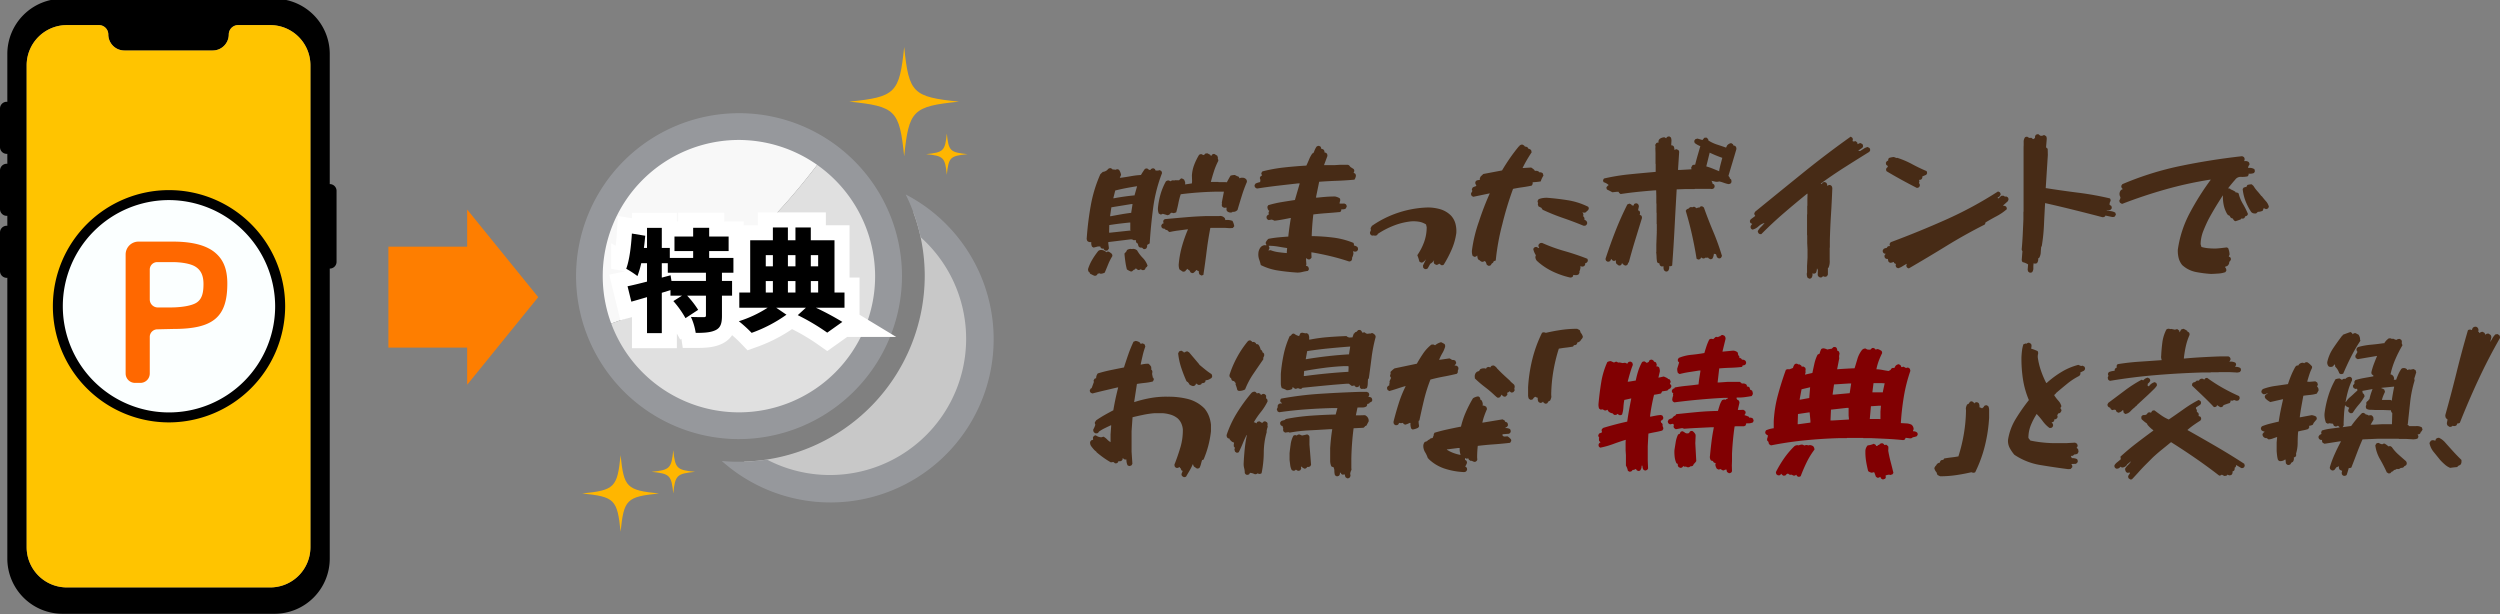 <svg xmlns="http://www.w3.org/2000/svg" xmlns:xlink="http://www.w3.org/1999/xlink" width="830.357" height="204" viewBox="0 0 830.357 204">
  <rect x="0" y="0" width="830.357" height="204" fill="#808080" stroke="none"/>
  <defs>
    <clipPath id="clip-path">
      <rect id="長方形_244" data-name="長方形 244" width="330" height="204" transform="translate(0 0)" fill="none"/>
    </clipPath>
  </defs>
  <g id="グループ_2855" data-name="グループ 2855" transform="translate(-544 -2292)">
    <path id="パス_1214" data-name="パス 1214" d="M3.438,2.578q-.7-.322-1.4-.7L1.88,1.45l-.215-.107A1.426,1.426,0,0,1,1.4.322,15.089,15.089,0,0,1,2.82-2.82,25.559,25.559,0,0,1,4.78-5.64a1.355,1.355,0,0,1,.913-.322,2.314,2.314,0,0,1,1.772.752.943.943,0,0,1,.752-.215,4.7,4.7,0,0,1,1.021.7,1.027,1.027,0,0,1,.215.806,17.237,17.237,0,0,0-1.37,2.686Q7.52.161,6.929,1.558a3.594,3.594,0,0,1-1.343.376l-.43-.161-.591.161a.968.968,0,0,1-.645.645Zm35.61-.054L38.4,2.148a1.822,1.822,0,0,1-.215-1.074L37.651.859,37.383.645a4.6,4.6,0,0,1-1.021,1.021l-.43.054L35.4,1.45,35.127.859a2.392,2.392,0,0,1-.752-.591l-.322.376h-.107l-.215.376a1.2,1.2,0,0,1-.859.215L31.743.483a4.247,4.247,0,0,1-.215-1.934,31.841,31.841,0,0,1,1.074-5.8,45.088,45.088,0,0,1,1.987-5.586h-.215q-1.5.215-2.981.4t-2.927.51l-.591-.376-.107-.269a1.216,1.216,0,0,1-.806-.269l-.161-.215a1.009,1.009,0,0,1-.859-.269,1.2,1.2,0,0,1-.215-.859l.322-.483.43-.161v-.107a1.159,1.159,0,0,1-.107-.7.967.967,0,0,1,.591-.591q3.491-.322,6.956-.618t6.956-.4h4.082a1.945,1.945,0,0,1,1.88.752L47-15.9a4.7,4.7,0,0,1,2.363.269,5.745,5.745,0,0,1,.591,1.772l-.483.591-1.128.054-1.5-.107H42.163L42-13.267Q41.25-9.4,40.767-5.479T39.692,2.31ZM15.63,1.182a6.848,6.848,0,0,1-1.343-.7,22.648,22.648,0,0,1-.51-2.578q-.188-1.343-.3-2.686l.591-.645.269-.537a2.634,2.634,0,0,1,1.128-.376l.376.054.591-.054a2.2,2.2,0,0,1,1.235.483,11.867,11.867,0,0,0,1.88,2.5,6.754,6.754,0,0,1,1.611,2.6l-.269.43-.322.215L20.3.483A1.023,1.023,0,0,1,19.39.7L18.853.43a1.023,1.023,0,0,1-.913.215l-.7-.537A1.023,1.023,0,0,1,16.7.591l-.161.054-.537.483ZM7.2-5.747l-.483-.322-.161-.376A1.023,1.023,0,0,1,5.64-6.66l-.215-.483H4.673q-.7.215-1.45.376l-.483-.269a2.541,2.541,0,0,1-.269-1.558,1.611,1.611,0,0,1-1.289-.322A1.687,1.687,0,0,1,.967-10.1,100.026,100.026,0,0,1,2.31-20.84,44.686,44.686,0,0,1,5.479-31.152l.806-.752a2.743,2.743,0,0,0,1.558-.7,1.091,1.091,0,0,1,1.074-.537l.43.215.161.215a4.694,4.694,0,0,1,1.021.107,1.177,1.177,0,0,1,.806-.161.967.967,0,0,1,.591.591,3.911,3.911,0,0,1,.43,1.289l-.43.913h.43q1.665-.215,3.276-.51a28.217,28.217,0,0,1,3.33-.4,23.522,23.522,0,0,1,1.289-1.987,1.177,1.177,0,0,1,.806-.161l.483.322v.107l.591.054.161-.322.7-.269.591.269.215.483.322.054.161-.054.269.054.645-.161.483.269a1.139,1.139,0,0,1,.269.752A50.177,50.177,0,0,0,23.015-19.98q-.779,5.908-1.155,11.816L21-7.627A1.387,1.387,0,0,1,20.732-6.5a1.023,1.023,0,0,1-.913.215l-.537-.483a1.158,1.158,0,0,1-1.021-.269,2.618,2.618,0,0,1-.322-1.021l-.43-.269a1.786,1.786,0,0,1-.269-.967h-.107l-.537.107a1.653,1.653,0,0,0-1.021-.322L8.11-8.594v.43L8.325-6.5l-.376.591A1.072,1.072,0,0,1,7.2-5.747Zm8.271-6.606v-.215l-.054-.054v-2.471h-.107q-1.719.161-3.464.376t-3.411.483l-.054,2.524h.269l6.606-.7Zm12.3-5.156q-.806-.269-1.611-.483a.943.943,0,0,1-.752.215l-.537-.322a4.267,4.267,0,0,1-.269-1.826,24.458,24.458,0,0,1,.859-4.539,20.675,20.675,0,0,1,1.772-4.27,1.231,1.231,0,0,1,.967-.322l.645.269a1.031,1.031,0,0,1,.752-.322l.376.054.483-.107.537.054.161-.054.43.054.645-.591.322-.054.7.376a3.342,3.342,0,0,1,.43,1.182l-.107.43h.215l2.095-.322.054-.806-.054-1.772a11.874,11.874,0,0,1,.752-3.572,20.822,20.822,0,0,1,1.611-3.3,1.216,1.216,0,0,1,.806-.269l.645.322.269-.107.43-.43.645-.054.913.483.215.322h.215l.161-.322a.935.935,0,0,1,.806-.269l.967.591.215.7-.054.322a.9.9,0,0,1,.161.7,22.527,22.527,0,0,0-1.423,3.411q-.564,1.746-1.047,3.572h2.524l.054.054h2.2l.537.054q.591-1.128,1.235-2.2a4.9,4.9,0,0,1,1.45-.215,6.878,6.878,0,0,0,1.289.591l.215.483h.107a1.177,1.177,0,0,1,.806-.161,1.585,1.585,0,0,1,1.343.537,1.2,1.2,0,0,1,.215.859,47.058,47.058,0,0,0-1.692,4.592q-.725,2.336-1.423,4.7a1.922,1.922,0,0,1-1.343.645l-.215-.054a1.009,1.009,0,0,1-.859.269,1.663,1.663,0,0,1-1.074-.483,1.177,1.177,0,0,1-.161-.806l.054-.322H46.89l-.269.054-.537-.269a.935.935,0,0,1-.269-.806l.054-.376-.054-.322.7-3.6H44.043q-3.008.054-5.962.269t-5.908.591a23.493,23.493,0,0,0-.779,2.981q-.3,1.531-.725,3.035l-.806.269-.752-.161-.483.322-.215.322Zm-12.031-.806v-.161l.43-2.739h-.43L9.131-20.142,8.7-17.187H8.97q1.665-.322,3.357-.618T15.737-18.315Zm1.128-5.8v-.161l.806-2.847H17.51q-1.772.269-3.572.618t-3.518.779l-.645,2.578H9.99q1.719-.322,3.438-.564T16.865-24.116ZM70.308,1.5Q67.3,1.289,64.373.833a19.043,19.043,0,0,1-5.613-1.8,14.831,14.831,0,0,0-.537-1.853,4.963,4.963,0,0,1-.269-1.96,3.638,3.638,0,0,1,.752-2.095,2.029,2.029,0,0,1,1.4-.7l.269.054.269-.054v-.107a.893.893,0,0,1-.215-.859,3.777,3.777,0,0,1,.859-1.128,32.811,32.811,0,0,1,3.276-.483q1.665-.161,3.33-.269.161-1.558.376-3.088T68.75-16.6h-.161q-1.289.269-2.6.51t-2.659.4a6.961,6.961,0,0,0-.913-.376l-1.074.161-.43-.269a1.023,1.023,0,0,1-.215-.913,1.225,1.225,0,0,1,.537-.591h.161v-.161l-.054-.645.269-.483-.269-.161a1.953,1.953,0,0,1-.376-1.235l.269-.483a35.784,35.784,0,0,1,4.4-1.021q2.256-.376,4.458-.7L71.7-28.091h-.483q-3.437.376-6.875.779t-6.875.94l-.591-.376a1.177,1.177,0,0,1-.161-.806l.322-.483a6.72,6.72,0,0,1,1.5-.483l.107-.752a1.177,1.177,0,0,1-.161-.806l.269-.43.376-.161v-.107l-.215-.7.376-.591a51.314,51.314,0,0,1,7.224-1.316q3.679-.4,7.385-.618.483-1.021.913-2.068a9.91,9.91,0,0,1,1.074-1.96.8.8,0,0,0,.537-.483,7.391,7.391,0,0,1,.859-1.772,1.216,1.216,0,0,1,.806-.269l.483.215v.107h.107l.215.7a1.093,1.093,0,0,1,.806.322,1.2,1.2,0,0,1,.215.859,1.031,1.031,0,0,1,.752.322,1.2,1.2,0,0,1,.215.859L79.761-34.16h3.652l1.719-.107H87.6a.981.981,0,0,1,.7.43l.269.322,1.021.645a.943.943,0,0,1,.215.752l-.215.537.483.215a1.086,1.086,0,0,1,.269.859,2.854,2.854,0,0,1-.483,1.182q-2.9.269-5.854.376t-5.854.322l-1.074,5.264h.537q1.45-.161,2.874-.269t2.927-.107a4.539,4.539,0,0,1,1.558.591,1.072,1.072,0,0,1,.161.752l-.215.859.054.161h1.235l.215-.054.591.269a1.086,1.086,0,0,1,.269.859l-.376.645a2.608,2.608,0,0,1-1.4.161,1.022,1.022,0,0,1-.376.913q-2.2.215-4.458.376t-4.458.43q-.215,1.772-.349,3.572t-.188,3.625a66.073,66.073,0,0,1,7.09.483,26.213,26.213,0,0,1,6.768,1.772,1.381,1.381,0,0,1,.161.859,2.535,2.535,0,0,1,1.182.537,1.381,1.381,0,0,1,.161.859l-.269.43a1.2,1.2,0,0,1-.859.215l-.483-.161v.107l.107.645a4.36,4.36,0,0,1-.483,1.5l.054.376-.215.483a1.093,1.093,0,0,1-.806.322q-3.062-1.021-6.2-1.772T75.571-5.21v.7l.054,1.021a1.405,1.405,0,0,1-.645.645h-.537l-.537-.376H73.8v.752l.107,1.289L73.745-.7a1.129,1.129,0,0,1,.806.376l.215.7-.322.591q-1.074.161-2.041.4A6.18,6.18,0,0,1,70.308,1.5Zm-2.9-6.445v-.376l.107-1.289q-1.5-.215-3.008-.483a17.693,17.693,0,0,0-3.115-.269v.107a1.027,1.027,0,0,1,.215.806l-.322.645h.107l.591-.107a11.351,11.351,0,0,0,2.632.671Q66.011-5.049,67.407-4.941ZM113.33.376a1.2,1.2,0,0,1-.645-.537l-.054-.645.967-1.987h-.054a3.48,3.48,0,0,1-1.074.967l-.43.054-.591-.322a16.668,16.668,0,0,0-.7-2.148,18.91,18.91,0,0,0,2.283-4.431,14.374,14.374,0,0,0,.833-4.861l-.215-.913a6.14,6.14,0,0,0-2.363-.913,11.106,11.106,0,0,0-2.686-.107,22.437,22.437,0,0,0-5.667,1.4,27.991,27.991,0,0,0-5.291,2.739l-.215.376a1.2,1.2,0,0,1-.859.215L96.25-10.8l-.537.054a1.157,1.157,0,0,1-.645-.591l-.054-.43.322-.806-.107-.645.43-.752a33.829,33.829,0,0,1,8.809-4.4,34.45,34.45,0,0,1,9.722-1.719,15.076,15.076,0,0,1,4.136.564,8.462,8.462,0,0,1,3.6,2.122,6.423,6.423,0,0,1,1.477,2.659,9.536,9.536,0,0,1,.3,3.142,20.491,20.491,0,0,1-1.531,5.452,39.006,39.006,0,0,1-2.659,5.076,1.072,1.072,0,0,1-.752.161l-.537-.376L118-1.45a1.226,1.226,0,0,1-.967.43l-.591-.322a1.027,1.027,0,0,1-.215-.806l.107-.376h-.054A3.463,3.463,0,0,1,115.264-1.5l-.215.107L114.189.161A1.2,1.2,0,0,1,113.33.376Zm48.125,2.793A27.584,27.584,0,0,1,155.9,1.262a21.719,21.719,0,0,1-5.022-3.25v-.107h-.107a1.984,1.984,0,0,1-.806-1.611l.161-.537a5.656,5.656,0,0,1-.859-2.041,1.157,1.157,0,0,1,.591-.645l.483-.054.7.376.161-.054v-.107a1.2,1.2,0,0,1-.215-.859,1.405,1.405,0,0,1,.645-.645l.537-.054a55.293,55.293,0,0,0,7.466,2.712q3.867,1.1,7.573,2.551a1.177,1.177,0,0,1,.161.806l-.322.483-.537.215a1.009,1.009,0,0,1-.269.859,1.023,1.023,0,0,1-.913.215l-.43-.107V-.43l.054.322a5.752,5.752,0,0,1-.376,1.343l.054.376-.376.591a2.231,2.231,0,0,1-1.289.161l-.376-.054-.215.591A1.165,1.165,0,0,1,161.455,3.169ZM134.438-.7l-.591-.322-.376-1.021-.43-.269a1.009,1.009,0,0,1-.859.269L131.7-2.31l-.215-.215-.537-.322a2.953,2.953,0,0,1-.269-1.235h-.107a1.022,1.022,0,0,1-.913.376l-.537-.322a4.073,4.073,0,0,1-.215-1.88,47.27,47.27,0,0,1,2.336-9.587,94.2,94.2,0,0,1,3.572-9.265h-.107l-5.371,1.128-.483-.269a1.216,1.216,0,0,1-.269-.806l.215-.483h.107V-25.3l.107-.269-.161-.591.322-.591a6.721,6.721,0,0,1,1.074-.43l.107-.322a1.038,1.038,0,0,1-.322-1.021.967.967,0,0,1,.591-.591l.913-.161v-.322l-.054-.161.322-.645q.43-.376.859-.806l6.23-1.182q1.235-2.095,2.632-4.109t2.954-3.894h.107l.054-.161a1.459,1.459,0,0,1,.913-.43,1.594,1.594,0,0,1,.859.537l.054.161a1.149,1.149,0,0,1,1.021.376l.161.322a1.36,1.36,0,0,1,.913.483l.161.7q-.859,1.289-1.611,2.578t-1.4,2.632h.161l2.686-.161a7,7,0,0,1,1.074.806l.161.322a1.6,1.6,0,0,1,1.4.322l.054.161a1.376,1.376,0,0,1,1.182.322l.215.752a7.955,7.955,0,0,0-.913,1.934,22.736,22.736,0,0,1-2.686.269,1.237,1.237,0,0,1-.322,1.128q-1.5.322-3.062.537t-3.115.537A109.562,109.562,0,0,0,138.977-14.5,76.642,76.642,0,0,0,136.8-2.471l-.645.215-.269.537-.376.215-.376.591A1.234,1.234,0,0,1,134.438-.7Zm31.528-13.32q-3.384-1.4-6.821-2.578a68.593,68.593,0,0,1-6.768-2.739l-.43-.645-.967-.483-.215-.7.107-.43a.972.972,0,0,1-.161-.7l.322-.537a5.752,5.752,0,0,1,1.343-.376,9.172,9.172,0,0,1,1.4-.107q3.545.269,7.036.833a23.212,23.212,0,0,1,6.714,2.175,1.072,1.072,0,0,1,.161.752l-.376.537-.269.107-.161.322a1.3,1.3,0,0,1-.913.215l-.376-.107v.054a1.161,1.161,0,0,1,.322.859l-.107.376a1.07,1.07,0,0,1,.43,1.182,1.463,1.463,0,0,1,.913.806v.537a1.405,1.405,0,0,1-.645.645Zm27.285,15.2-.537-.376a2.375,2.375,0,0,1-.161-1.343h-.215l-.43.054-.483-.269a1.36,1.36,0,0,1-.269-.806.871.871,0,0,1-.752-.376,10.082,10.082,0,0,1-.188-1.665,16.494,16.494,0,0,0-.134-1.665l.054-.054V-7.734l.161-4.351-.054-.161.054-.054v-2.256l-.054-.054v-3.706l-.054-.054v-3.008l-.054-.054v-2.363l-.054-1.987h-.322q-2.9.215-5.774.51t-5.72.725l-.537-.43-.107-.322h-.537l-1.558.161q-.859-.483-1.772-.913a1.177,1.177,0,0,1-.161-.806l.537-.591h.161v-.107a4.015,4.015,0,0,0-1.611-.913.943.943,0,0,1-.215-.752l.269-.483a67.511,67.511,0,0,1,8.513-1.4q4.324-.43,8.621-.806l.054-.054v-2.578l-.054-.054v-3.491l-.054-1.719.054-.43-.107-.645.376-.591a1.072,1.072,0,0,1,.752-.161,1.21,1.21,0,0,1,.376-1.235,2.808,2.808,0,0,1,1.558-.537l.591.322.269-.43.7-.215.591.376a3.184,3.184,0,0,1,.161,1.558l-.054,1.074a.9.9,0,0,1,.859.376,3.009,3.009,0,0,1,.215,1.128h.107a1,1,0,0,1,.645-.215l.591.322a.943.943,0,0,1,.215.752l-.376,5.8h.806l3.652-.215v-.161l-.107-.376.43-.806a1.5,1.5,0,0,1,.913-.161q.376-1.558.833-3.115t.886-3.062a7.664,7.664,0,0,1-1.826-1.021,1.177,1.177,0,0,1-.161-.806l.322-.483.7-.215,1.665.483.645-.752.7-.054.537.483.107.483a12.168,12.168,0,0,0,2.847,1.343q1.5.483,3.008,1.021l.376-.752A2.229,2.229,0,0,1,215-41.465l.591.376.161.43a1.018,1.018,0,0,1,.806.376,1.381,1.381,0,0,1,.161.859q-.645,2.2-1.316,4.431t-1.316,4.431l.376.43.107.43a1.054,1.054,0,0,1,.483.483l.054.7-.269.43a1.2,1.2,0,0,1-.859.215,10.707,10.707,0,0,1-1.477-.43,10.707,10.707,0,0,0-1.477-.43,2.958,2.958,0,0,1-1.128.107l-1.45-.322v.054a1.283,1.283,0,0,1,.322.859l.483.269a1.023,1.023,0,0,1,.215.913.967.967,0,0,1-.591.591l-.591.054-.054-.054H202.92l-.054.054h-2.954L196.9-26.1q-.376,6.392-.7,12.7T195.4-.806a1.254,1.254,0,0,1-1.021.215,1.928,1.928,0,0,1-.322,1.558A1.027,1.027,0,0,1,193.252,1.182ZM177.676-.806l-.752-.537a1.3,1.3,0,0,1-.215-.913l.054-.269h-.107a1.177,1.177,0,0,1-.806.161l-.43-.269-.161-.322h-.107l-.376.7-.7.215-.537-.269a1.139,1.139,0,0,1-.269-.752q1.5-4.619,3.276-9.158t3.975-8.889l.7-.269.591.269.161.269.537.161.269-.537a1.023,1.023,0,0,1,.913-.215.971.971,0,0,1,.591.645l.054.376-.269,1.235.483.269a1.381,1.381,0,0,1,.161.859l-.107.376.537.269a1.2,1.2,0,0,1,.215.859q-1.128,3.652-2.256,7.332T181.006-1.88l-.269.215a.924.924,0,0,1-.215.591.935.935,0,0,1-.806.269l-.591-.376-.376-.43-.269.591A1.027,1.027,0,0,1,177.676-.806Zm26.372-1.987-.537-.269q-.645-4.028-1.531-8t-2.068-7.9a1.157,1.157,0,0,1,.591-.645l.43-.161a1.035,1.035,0,0,1,.537-.43h.483l.161.054a.972.972,0,0,1,.7-.161l.752.483a1.023,1.023,0,0,1,.913-.215l.107-.215a1.027,1.027,0,0,1,.806-.215l.537.376q1.45,4.082,3.115,8.03a78.866,78.866,0,0,1,2.9,8.083l-.322.591a.943.943,0,0,1-.752.215l-.591-.376-.322-1.021a3.991,3.991,0,0,1-.7-.161,3.668,3.668,0,0,1-.483,1.611.943.943,0,0,1-.752.215l-.537-.322-.161-.215h-.161l-.376.054-.322-.054a.953.953,0,0,1-.913.269l-.537-.322-.269.483A1.234,1.234,0,0,1,204.048-2.793Zm6.982-29.326v-.322q.215-1.074.483-2.095l.537-2.041q-1.074-.376-2.122-.806t-2.068-.913l-1.128,4.565a20.732,20.732,0,0,1,2.175.752Q209.956-32.549,211.03-32.119ZM240.894,3.545l-.537-.322a2.959,2.959,0,0,1-.215-1.611l.054-.054v-2.2l.161-2.847V-6.123l-.107-2.148V-10.85L240.2-10.9v-6.875l.054-.054v-2.793l.054-.054v-2.2l.054-1.772H240.2q-3.921,3.169-7.788,6.5T225-11.226h-.483l-.483-.322-.215-.645a5.1,5.1,0,0,1,1.047-1.4,12.037,12.037,0,0,0,1.208-1.343h-.054a5.051,5.051,0,0,0-1.96,1.128,4.519,4.519,0,0,1-1.96,1.074.968.968,0,0,1-.645-.645v-.483a2.868,2.868,0,0,1,.537-.752l-.591-.322a1.177,1.177,0,0,1-.161-.806l.269-.43,1.45-1.074V-17.4a.935.935,0,0,1-.269-.806l.269-.483q7.842-6.392,15.71-12.756T254.7-43.613l.483.322a.943.943,0,0,1,.215.752l-.107.376.322.161.752-.107.537.483.054.483h.161a1.355,1.355,0,0,1,.913-.322l.591.376a1.177,1.177,0,0,1,.161.806l-.215.376-1.4.967.645.107q.591-.376,1.208-.779a4.068,4.068,0,0,1,1.316-.564l.645.376a1.177,1.177,0,0,1,.161.806l-.269.43q-4.082,2.524-8.137,5.1t-7.976,5.425l.376.161.161-.376a1.086,1.086,0,0,1,.859-.269l.483.269a1.787,1.787,0,0,1,.269.967h.107a1.069,1.069,0,0,1,.7-.269.981.981,0,0,1,.7.43,1.734,1.734,0,0,1,.161.967q-.161,4.243-.43,8.513t-.376,8.513v2.363l-.054.054v4.082a5.292,5.292,0,0,1-.376,2.524l-.215.161V2.2l-.269.483a1.023,1.023,0,0,1-.913.215l-.43-.161-.43.376-.591.054-.43-.269a.975.975,0,0,1-.322-.7l.054-1.5-.215-.483h-.107a3.079,3.079,0,0,1-.322,1.4,1.086,1.086,0,0,1-.859.269l-.322-.107a1.928,1.928,0,0,1-.322,1.558A.943.943,0,0,1,240.894,3.545ZM273.979.161l-.537-.269a1.139,1.139,0,0,1-.269-.752l.161-.483h-.107q-.7.376-1.37.806a5.36,5.36,0,0,1-1.423.645L269.9-.161a1.139,1.139,0,0,1-.269-.752l.107-.43a1.008,1.008,0,0,1-.645-.376l-.107-.269h-.107a2.285,2.285,0,0,1-1.128.269l-.483-.322-.215-.7.054-.269a1.038,1.038,0,0,1-1.021-.322,1.177,1.177,0,0,1-.161-.806l.269-.43.107-.054v-.107a.843.843,0,0,1-.806-.376.972.972,0,0,1-.161-.7l.269-.483a2.277,2.277,0,0,1,1.074-.376l.215-.376a1.027,1.027,0,0,1,.806-.215v-.215l-.107-.483.376-.591q9.238-3.437,18.289-7.466a128.056,128.056,0,0,0,17.375-9.4l.591.269a1.216,1.216,0,0,1,.269.806l-.376.591-.591.376v.161l.269.107.913-.859.7-.054.537.322.43-.054.483.269a1.023,1.023,0,0,1,.215.913l-.215.43-1.5,1.343.054.161a1.165,1.165,0,0,1,.913.269,1.2,1.2,0,0,1,.215.859,18.439,18.439,0,0,1-3.437,2.336q-1.88.994-3.652,2.068a1.069,1.069,0,0,1-.269.7q-6.5,3.276-12.7,7.09T273.979.161Zm2.686-26.748q-2.524-1.289-5.076-2.686t-4.968-2.847a1.072,1.072,0,0,1-.161-.752,1.2,1.2,0,0,1,.537-.645v-.376l-.483-.322-.161-.7.376-.591.43-.161a1.009,1.009,0,0,1,.269-.859,5.853,5.853,0,0,1,1.611-.322l.859.322.269-.054a28.754,28.754,0,0,1,4.915,2.095q2.39,1.289,4.807,2.31a1.177,1.177,0,0,1,.161.806l-.269.43-1.289.537a1.2,1.2,0,0,1-.215.859,1.009,1.009,0,0,1-.859.269v.107l.107.43-.161.537a1.026,1.026,0,0,1,.269.967.967.967,0,0,1-.591.591Zm37.49,28.145-.43-.269a1.513,1.513,0,0,1-.215-1.128l.107-1.343a5.8,5.8,0,0,0-1.826-.752,1.249,1.249,0,0,1-.269-.967l.215-2.686a1.023,1.023,0,0,1-.215-.913q.215-2.363.322-4.753t.215-4.807v-2.578l.054-.054V-40.122q.054-.859.027-1.719A2.529,2.529,0,0,1,312.6-43.4a1.177,1.177,0,0,1,.806-.161,1.9,1.9,0,0,0,.7.376l.591-.054.537.43h.161l.537-.376A1.158,1.158,0,0,1,316.2-44.2a1.2,1.2,0,0,1,.859-.215l.591.483.645.054a1.027,1.027,0,0,1,.806-.215l.537.376a1.869,1.869,0,0,1,.161,1.021l-.215,2.632.537.483.054,2.041-.7,11.011q5.425.859,10.769,1.531A99.43,99.43,0,0,1,340.8-23.1a1.2,1.2,0,0,1,.215.859,1.938,1.938,0,0,0-.322,1.289l.537.322a1.381,1.381,0,0,1,.161.859l-.483.537-.645.054-.537-.107v.107a9.483,9.483,0,0,0,1.45.322,3.815,3.815,0,0,1,1.4.483l.215.645-.376.645a1.381,1.381,0,0,1-.859.161l-2.256-.483-.107.269a1.165,1.165,0,0,1-.913.269q-4.727-1.235-9.48-2.417t-9.534-2.256q-.215,3.652-.376,7.278a58.06,58.06,0,0,1-.752,7.117l-.161.054q-.107.967-.161,1.96a3.845,3.845,0,0,1-.537,1.8l-.322.161a2.091,2.091,0,0,1-.376,1.558,1.381,1.381,0,0,1-.859.161l-.269-.107A8.9,8.9,0,0,0,315.364,0a2.181,2.181,0,0,1-.4,1.4A1.177,1.177,0,0,1,314.155,1.558Zm68.32-17.08-.43-.215-.537-.752a.822.822,0,0,1-.7-.376l-.269-.483a1.441,1.441,0,0,1-.752-.483,9.775,9.775,0,0,1-1.155-2.874,12.5,12.5,0,0,1-.3-3.2v-.215q-.376.537-.7,1.074-2.2,3.384-4.082,6.875-.967,1.934-1.772,3.975a12.413,12.413,0,0,0-.859,4.3l.269.913a11.434,11.434,0,0,0,2.256.43q1.182.107,2.417.107.967-.054,1.907-.161t1.853-.215l.43.215a5.9,5.9,0,0,1,.483,2.148l-.269.645.537.322a1.072,1.072,0,0,1,.161.752l-.269.483-.269.215a1.517,1.517,0,0,1-.7,1.4l-.7.269v.107a1.439,1.439,0,0,1,.43,1.182l-.322.483a8.612,8.612,0,0,1-2.283.457q-1.208.081-2.444.134a40.559,40.559,0,0,1-5.049-.645A9.415,9.415,0,0,1,364.8-.967a6.127,6.127,0,0,1-1.182-2.363,9.759,9.759,0,0,1-.269-2.739,36.876,36.876,0,0,1,4-12.246,87.2,87.2,0,0,1,6.956-11.011h-.269a126.428,126.428,0,0,0-14.824,3.25q-7.3,2.068-14.395,4.807l-.645-.376a1.116,1.116,0,0,1-.215-.859,1.653,1.653,0,0,0,.322-1.021,2.023,2.023,0,0,1-.269-1.4,1.891,1.891,0,0,1,.537-1.021l.483-.215v-.107a1.021,1.021,0,0,1-.43-1.074l.322-.483a102.023,102.023,0,0,1,19.524-6.1q10.071-2.068,20.276-3.2l.537.269a1.086,1.086,0,0,1,.269.859l-.107.376.054.161a1.689,1.689,0,0,1,1.45.322,1.2,1.2,0,0,1,.215.859,1.457,1.457,0,0,0-.43,1.074,2.978,2.978,0,0,1,2.041.376,1.381,1.381,0,0,1,.161.859l-.269.43a3.627,3.627,0,0,1-1.772.215,1.022,1.022,0,0,1-.376.913,8.594,8.594,0,0,1-2.175.161,2.178,2.178,0,0,0-1.907.913q-1.289,1.45-2.417,2.954a1.19,1.19,0,0,1,.376-.054l.483.215v.107a8.469,8.469,0,0,1,1.611.806l.107.269h.107l.269-.054.591.322a12.261,12.261,0,0,0,1.423,3.491,24.858,24.858,0,0,1,1.692,3.384l-.322.537-.591.215-.269.537a1.027,1.027,0,0,1-.806.215l-.215-.054-.215.322Q383.389-15.791,382.476-15.522Zm6.338-2.578a1.476,1.476,0,0,1-1.128-.537,19.02,19.02,0,0,1-1.853-3.6,15.342,15.342,0,0,1-.94-3.975l.322-.483.7-.215.161.054.376-.7a4.572,4.572,0,0,1,1.45-.215l.591.537a10.6,10.6,0,0,0,1.262,1.719q.725.806,1.37,1.665h.107q.645.859,1.37,1.665a4.353,4.353,0,0,1,.994,1.826l-.215.483a1.093,1.093,0,0,1-.806.322l-.7-.322-.322.859a3.554,3.554,0,0,1-1.611.376l-.591.537ZM33.14,69.458l-.483-.322a.943.943,0,0,1-.215-.752l.376-.967-.43-.215-.269-.7-.161-.054-.161-.322h-.107a1.026,1.026,0,0,1-.967.269.967.967,0,0,1-.591-.591l-.054-.483q1.128-2.847,1.987-5.747a19.846,19.846,0,0,0,.806-6.016,6.427,6.427,0,0,0-.51-1.934,5.08,5.08,0,0,0-1.208-1.665,6.842,6.842,0,0,0-2.336-1.235,12.626,12.626,0,0,0-2.6-.483H23.418a30.854,30.854,0,0,0-3.679.537q-1.8.376-3.572.806L15.845,54.2v6.821L16.113,65a1.288,1.288,0,0,1-.43.645l-.645.161-.537-.269a4.776,4.776,0,0,1-.376-1.934,1.107,1.107,0,0,1-.967-.215L13,63.12h-.107a.941.941,0,0,1-.322.859,1.027,1.027,0,0,1-.806.215l-.215-.054-.376.591a1.177,1.177,0,0,1-.806.161l-.537-.43H9.614l-.645.107a27.951,27.951,0,0,1-2.444-1.558q-1.208-.859-2.336-1.826v-.107l-.7-.591q-.537-.591-1.021-1.235a2,2,0,0,1-.376-1.5l.322-.483.645-.215V56.89L3.008,56.3l.269-.43a1.069,1.069,0,0,1,.7-.269,3.316,3.316,0,0,0,1.826.645l.7-.215a4.262,4.262,0,0,1,1.182.886,5.353,5.353,0,0,0,1.182.94V55.278l.215-3.008H8.916q-1.021.483-2.014.967A13.678,13.678,0,0,0,5,54.365a.987.987,0,0,1-.537.537l-.537.054-.537-.322a1.249,1.249,0,0,1-.269-.967,8.115,8.115,0,0,0,.7-1.611,1.177,1.177,0,0,1-.161-.806l.43-.645q1.4-.967,2.82-1.772t2.874-1.558q.322-1.934.725-3.813t.886-3.76h-.322q-2.041.483-4.109.967T2.847,41.689l-.537-.215v-.107H2.2a1.027,1.027,0,0,1-.215-.806l.322-.537.269-.107.752-2.041-.107-.483.322-.591.537-.215a2.492,2.492,0,0,1,.537-1.558q2.095-.645,4.3-1.1t4.4-.886q.7-2.2,1.45-4.351A42.832,42.832,0,0,1,16.489,24.5l.7-.269a3.351,3.351,0,0,1,1.343.483l.269.43h.322l.43-.107.645.376.215.7a24.352,24.352,0,0,0-.886,2.954q-.349,1.5-.671,3.008h.269a9.937,9.937,0,0,1,2.31-.269,3.168,3.168,0,0,1,.913,1.021l.054.645-.054.269.107.054a1.026,1.026,0,0,1,.269.967l-.054.269.054.322-.054.161a1.177,1.177,0,0,1,.161.806l.161.107a.943.943,0,0,1,.215.752l-.322.537a18.375,18.375,0,0,1-2.632.457q-1.343.134-2.632.349L16.7,44.536h.107a38.991,38.991,0,0,1,5.4-1.343,29.316,29.316,0,0,1,5.613-.43,26.3,26.3,0,0,1,6.58.725,11.756,11.756,0,0,1,5.667,3.2,9.054,9.054,0,0,1,1.477,2.524,11.4,11.4,0,0,1,.671,2.847v2.2a33.518,33.518,0,0,1-.886,4.78,32.705,32.705,0,0,1-1.584,4.619l-.483.161q-.215.645-.376,1.316A5.117,5.117,0,0,1,38.4,66.4a1.2,1.2,0,0,1-.859.215l-.967-.645v-.107H36.47l-.215-.645h-.107a14.782,14.782,0,0,1-1.021,2.068q-.591.994-1.182,2.014A1.177,1.177,0,0,1,33.14,69.458Zm3.008-30.239a3.655,3.655,0,0,1-1.074-.483,2.833,2.833,0,0,0-.591-.859l-.269-.107v-.107h-.107a45.7,45.7,0,0,1-1.772-4.539,23.14,23.14,0,0,1-1.021-4.753l.322-.645.7-.269.7.376.054.161.43.054a1.079,1.079,0,0,1,.913-.322l.537.322,3.276,3.867v.107l.161.054v.107q.967.806,1.96,1.611a21.043,21.043,0,0,0,2.014,1.45,1.3,1.3,0,0,1,.215.913.968.968,0,0,1-.645.645,2.545,2.545,0,0,1-1.343.483l-.161-.054a1.093,1.093,0,0,1-.322.806,1.493,1.493,0,0,1-.967.215.486.486,0,0,1-.269.43,1.381,1.381,0,0,1-.859.161l-.806-.483A.813.813,0,0,1,36.9,39,.943.943,0,0,1,36.147,39.219ZM87.5,69.888l-.537-.322a1.786,1.786,0,0,1-.269-.967h-.215l-.591.054-.376-.215-.215-.43h-.269a1.038,1.038,0,0,1-.322,1.021l-.645.215-.645-.376a4.391,4.391,0,0,1-.215-1.4,2.758,2.758,0,0,0-.322-1.343.945.945,0,0,1-.7-.269,4.639,4.639,0,0,1-.376-1.88V59.9q.107-1.611.269-3.169t.43-3.169H81.479q-3.276.215-6.58.376a49.532,49.532,0,0,0-6.526.752l-.43-.161-1.128.161-.591-.483-.054-.7.054-.322a1.234,1.234,0,0,1-.215-.7.813.813,0,0,1-.645-.322,1.177,1.177,0,0,1-.161-.806,1.225,1.225,0,0,1,.537-.591l.967-.269.376-.322a67.084,67.084,0,0,1,8.218-1.1q4.136-.3,8.325-.4l.591-2.148H82.983q-4.565.107-9.1.43t-9,.967l-.537-.269-.269-.7L64.4,46.2l-.054-.43.322-.537A1.513,1.513,0,0,1,65.8,45.02v-.107l-.537-.483-.054-.537.269-.483A109.252,109.252,0,0,1,78.418,41.8q6.606-.43,13.159-.645h2.417l.537.269a1.023,1.023,0,0,1,.215.913l-.269.537a1.237,1.237,0,0,1,1.128.322l.215.7-.269.537-.591.269-.215.322-.645.161a.941.941,0,0,1-.322.859,2.845,2.845,0,0,1-1.4.3,14.053,14.053,0,0,0-1.5.027l-.537,2.578h1.235l1.826-.054.483.322a1.961,1.961,0,0,1,.7,1.772q-.376.645-.7,1.343l-.483.215a1.225,1.225,0,0,1-.591.537l-3.223.161q-.322,2.471-.51,5t-.242,5.049V66.4l.054.645a3.905,3.905,0,0,0-.43,1.235l.107.806-.322.591A1.324,1.324,0,0,1,87.5,69.888ZM54.087,68.706a.968.968,0,0,1-.645-.645,5.767,5.767,0,0,0-.188-1.5,5.767,5.767,0,0,1-.188-1.5q.107-2.417.349-4.834a44.831,44.831,0,0,1,.725-4.727h-.107q-.7,1.4-1.289,2.847t-1.289,2.847a1.072,1.072,0,0,1-.752.161l-.483-.322-.215-.7.161-.591-.376-.483v-.645l.107-.591-.645-.269a4.88,4.88,0,0,1-.859-.859v-.215a1.031,1.031,0,0,1-.752-.322,1.3,1.3,0,0,1-.215-.913,34.661,34.661,0,0,1,3.438-7.332,55.536,55.536,0,0,1,4.78-6.58,1.439,1.439,0,0,1,1.182-.43,1.225,1.225,0,0,1,.591.537h.161l.483-.107.537.269.161.322.161.054a.971.971,0,0,1,.967-.322,1.157,1.157,0,0,1,.645.591v.591l-.054.161.483.537.054.591a18.525,18.525,0,0,1-2.229,3.518A26.778,26.778,0,0,0,56.45,51.25a1.558,1.558,0,0,1,.859.376l.215-.43a1.3,1.3,0,0,1,.913-.215,2.682,2.682,0,0,0,.806.483l.537-.483.43-.054.591.322a.943.943,0,0,1,.215.752l-.054.161.107.591a6.608,6.608,0,0,0-.376,1.5l.054.215a25.04,25.04,0,0,0-.994,6.821,35.279,35.279,0,0,1-.725,6.875,1.023,1.023,0,0,1-.913.215l-.43-.161a1.026,1.026,0,0,1-.967.269,3.735,3.735,0,0,0-1.558-.43l-.215.43A1.2,1.2,0,0,1,54.087,68.706ZM69.5,67.363l-.483-.269a4.948,4.948,0,0,1-.483-1.611l-.215-1.719V61.509q.161-1.5.376-3.008a8.269,8.269,0,0,1,.913-2.793,1.072,1.072,0,0,1,.752-.161l.376.107a.971.971,0,0,1,.967-.322l.752.322q.913-.161,1.719-.376l.537.322.215.43v2.632l.537,6.714-.215.43a1.24,1.24,0,0,1-1.074.269.987.987,0,0,1-.537.537l-.376.054-.7-.376q-.054-.322-.43-.269v.215l.054.43-.269.483a1.2,1.2,0,0,1-.859.215l-.645-.376-.376.322ZM51.4,40.83l-.43-.269a11.454,11.454,0,0,0-.591-1.88l.054-.483a1.533,1.533,0,0,1-.537-.645.878.878,0,0,1-.806-.322l-.215-.645-.269-.161a1.107,1.107,0,0,1-.215-.967,34,34,0,0,1,2.5-5.828,33.031,33.031,0,0,1,3.572-5.291,1.086,1.086,0,0,1,.859-.269l.537.376q.054.215.322.161l.322-.054.591.376.161.376a.943.943,0,0,1,.752.215,4.025,4.025,0,0,1,.7,1.611.987.987,0,0,1,.537.537l.107.376a.987.987,0,0,1,.537.537v.591l-.322.7.054.43q-1.665,2.417-3.33,4.861a26.1,26.1,0,0,0-2.739,5.183A3.965,3.965,0,0,1,51.4,40.83Zm16.006-.215a9.645,9.645,0,0,0-1.665-.7,3.673,3.673,0,0,1-.322-1.558V35.19a51.275,51.275,0,0,1,.94-6.445,29.56,29.56,0,0,1,2.014-6.123l.376-.161.376-.483a.972.972,0,0,1,.7-.161,4.237,4.237,0,0,0,1.665.806l.376-.859a1.023,1.023,0,0,1,.913-.215l.806.161.43-.054.483.269a2.442,2.442,0,0,1,.322,1.611l-.054.161.269.107a53.175,53.175,0,0,1,6.069-.833q3.062-.242,6.123-.349a1.546,1.546,0,0,0,1.128.483l.859-.054.43-1.235.161-.054.269-.376.537-.215.483-.537.591-.054a1.157,1.157,0,0,1,.645.591l.054.269h.322l.591-.054a1.36,1.36,0,0,0,.913.483l.645-.107.215.054.645-.215a2.1,2.1,0,0,1,.967.645.943.943,0,0,1,.215.752,49.922,49.922,0,0,0-1.343,6.821q-.43,3.438-.913,6.875l-.269.215q-.054.752-.081,1.558a4.1,4.1,0,0,1-.3,1.45l-.752.269-.376-.054-.645.054a.967.967,0,0,1-.591-.591V39h-.107l-.161.322a1.086,1.086,0,0,1-.859.269l-.483-.269a.289.289,0,0,0-.376-.269,1.159,1.159,0,0,1-.7.107l-.913-.7h-.859q-3.652.269-7.278.618t-7.278.725l-.376.322-.483.054a1.2,1.2,0,0,0-.859-.215,1.072,1.072,0,0,1-.752.161l-.537-.376-.269-.215a1.234,1.234,0,0,1-.215.7A4.015,4.015,0,0,1,67.407,40.615Zm20.464-6.123.054-1.45-.054-.43H86.206q-3.276.161-6.526.591t-6.526,1.021l-.107,1.665h.376q3.6-.483,7.2-.833T87.871,34.492Zm.215-5.8V28.53l.376-2.417h-.215q-3.545.269-7.063.618t-7.009.886L73.691,30.3h.161q3.545-.591,7.09-.994T88.086,28.691Zm37.974,39.1a23.844,23.844,0,0,1-6.257-1.155,13.779,13.779,0,0,1-5.4-3.3l-.054-.161h-.107a8.586,8.586,0,0,0-.886-1.934,4.2,4.2,0,0,1-.618-2.041,2.137,2.137,0,0,1,.483-1.4l.752-.269.376-.376.376-.161.43-.376.7-.161q.161-.483.376-.967l-.054-.161.269-.591q2.148-.645,4.351-1.128t4.458-.913a28.612,28.612,0,0,1,1.611-4.807,41.275,41.275,0,0,1,2.363-4.592A3.933,3.933,0,0,1,131,42.656l.376.215a.935.935,0,0,1,.269.806l.376.215a2.617,2.617,0,0,1,.483,1.4l-.107.376a2.269,2.269,0,0,1,1.289.483l.215.7q-.483,1.074-.886,2.2a20.112,20.112,0,0,0-.671,2.31h.215l6.5-1.074.7.376.161.43a1.2,1.2,0,0,1,.806.43l.161.7-.322.537-.537.269v.161a2.6,2.6,0,0,1,1.5.322,1.163,1.163,0,0,1,.215.967.967.967,0,0,1-.591.591l-2.095.161v.43a.878.878,0,0,0,.806.322l.859-.054A4.239,4.239,0,0,1,141.9,57l.054.43-.376.645q-2.686.322-5.371.51t-5.371.51q-.107.913-.161,1.88t-.054,1.934l.054.806a1.157,1.157,0,0,1-.591.645l-.43.054a8.946,8.946,0,0,1-.859-.376l-.269.054-.645-.376-.161-.43h-.215l-.483.054-.43-.215v.645l.376.161a1.086,1.086,0,0,1,.269.859,6.069,6.069,0,0,1-.591,1.182.98.98,0,0,1,.591.537l.054.483a1.288,1.288,0,0,1-.43.645A1.267,1.267,0,0,1,126.06,67.793Zm-.967-5.8a6.311,6.311,0,0,1-.269-2.2h-.483l-3.76.483v.107a11.705,11.705,0,0,0,2.175,1.074,13.736,13.736,0,0,0,2.336.645Zm-15.9-8.325-.43-.269a3.807,3.807,0,0,1-.269-1.934h-.269a6.92,6.92,0,0,1-1.5.591l-.483-.215v-.107h-.107l-.161-.269h-.215l-.43.107-.483-.107-.161.054-.322.537a1.381,1.381,0,0,1-.859.161l-.43-.269a1.3,1.3,0,0,1-.215-.913q.752-3.008,1.692-5.989a39.352,39.352,0,0,1,2.336-5.774h-.215q-1.289.376-2.578.806t-2.632.806l-.537-.322a1.2,1.2,0,0,1-.215-.859,1.157,1.157,0,0,1,.591-.645L101.46,39a1.951,1.951,0,0,1,.107-.913l-.054-.43.537-1.182a.907.907,0,0,1-.322-.913l.161-.376-.054-.645a8.572,8.572,0,0,1,1.343-1.182l7.412-1.558q.967-1.719,2.095-3.384a13.377,13.377,0,0,1,2.739-2.954l.645-.054.591.269a5.016,5.016,0,0,1,1.987-1.021,9.614,9.614,0,0,1,1.182.645,1.381,1.381,0,0,1,.161.859,9.3,9.3,0,0,1-.94,2.175A14.289,14.289,0,0,0,118,30.518h.107l3.33-.483.645.322.161.215a1.545,1.545,0,0,1,1.182.269l.269.752-.43.645-.161.215h.107l.43-.054.591.376a1.177,1.177,0,0,1,.161.806l-.215.645.054.376-.322.537q-2.2.537-4.4.94t-4.4.994a51.29,51.29,0,0,0-2.122,6.714q-.833,3.438-1.531,6.821l-.269.215v.645l.161,1.128-.322.483A6.419,6.419,0,0,1,109.194,53.667Zm28.2-10.581-.591-.43-.054-.161h-.107a37.092,37.092,0,0,0-3.384-2.9,37.091,37.091,0,0,1-3.384-2.9l-.054-.7a1.909,1.909,0,0,1,.591-1.4h.107v-.107l.752-.269.376-.591a2.665,2.665,0,0,1,1.611-.269l.322.107.161-.322a1.139,1.139,0,0,1,.752-.269l.537.161a.98.98,0,0,1,.537-.591l.591-.054a3.376,3.376,0,0,1,1.182,1.074v.107h.107q1.021,1.074,2.095,2.068t2.148,1.96v.107l1.182,1.021a1.3,1.3,0,0,1,.215.913l-.107.376.107.645-.376.537a1.177,1.177,0,0,1-.806.161l-.483-.376h-.107a.981.981,0,0,1-.7.43v.107l.054.591-.537.591-.591.054L139,42.388l-.161-.269h-.107l-.483.752A1.2,1.2,0,0,1,137.393,43.086Zm15.791,1.987-.537-.376-.107-.269h-.107l-.054.107a1.086,1.086,0,0,1-.859.269l-.483-.269a2.024,2.024,0,0,1-.269-1.4l-.591-.215-.269-.161-.537.43-.215.376a1.2,1.2,0,0,1-.859.215l-.483-.322a2.727,2.727,0,0,1-.269-1.235V39.648a50.631,50.631,0,0,1,1.4-9.292,43.31,43.31,0,0,1,3.223-8.809,1.072,1.072,0,0,1,.752-.161l.537.161q2.524-.591,5.1-.967a36.432,36.432,0,0,1,5.264-.376l.859.43a4.2,4.2,0,0,1,.322.859,2.985,2.985,0,0,1,.752,1.45l-.322.591-.269.269-.269.43a1.891,1.891,0,0,1-1.021.537.879.879,0,0,1-.269.645,1.027,1.027,0,0,1-.806.215l-.322.483q-1.182.215-2.363.349t-2.363.349a54.512,54.512,0,0,0-1.826,7.546,51.047,51.047,0,0,0-.7,7.761l.054.7a3.905,3.905,0,0,1-.43,1.235l-.537.269-.376.591A1.072,1.072,0,0,1,153.184,45.073Zm141.851-.752.537.376.107.269h.107l.054-.107a1.086,1.086,0,0,1,.859-.269l.483.269a2.024,2.024,0,0,1,.269,1.4l.591.215.269.161.537-.43.215-.376a1.2,1.2,0,0,1,.859-.215l.483.322a2.727,2.727,0,0,1,.269,1.235v2.578a50.633,50.633,0,0,1-1.4,9.292,43.31,43.31,0,0,1-3.223,8.809,1.072,1.072,0,0,1-.752.161l-.537-.161q-2.524.591-5.1.967a36.431,36.431,0,0,1-5.264.376l-.859-.43a4.2,4.2,0,0,1-.322-.859,2.984,2.984,0,0,1-.752-1.45l.322-.591.269-.269.269-.43a1.891,1.891,0,0,1,1.021-.537.879.879,0,0,1,.269-.645,1.027,1.027,0,0,1,.806-.215l.322-.483q1.182-.215,2.363-.349t2.363-.349a54.514,54.514,0,0,0,1.826-7.546,51.045,51.045,0,0,0,.7-7.761l-.054-.7a3.906,3.906,0,0,1,.43-1.235l.537-.269.376-.591A1.072,1.072,0,0,1,295.034,44.321Zm31.851,22.5q-4.565-.591-9.238-1.37a21.624,21.624,0,0,1-8.594-3.411,12.87,12.87,0,0,1-1.558-2.283,4.9,4.9,0,0,1-.537-2.712,18.9,18.9,0,0,1,2.6-6.982,62.165,62.165,0,0,1,4.324-6.177,29.087,29.087,0,0,1-1.987-7.036,44.989,44.989,0,0,1-.483-7.3q.054-1.074.188-2.148a10.593,10.593,0,0,1,.457-2.041l.7-.269.376.054a1.093,1.093,0,0,1,.806-.322l.645.376a1.381,1.381,0,0,1,.161.859l-.107.752a13.98,13.98,0,0,1,2.148.806,1.381,1.381,0,0,1,.161.859,3.775,3.775,0,0,0-.107,1.289,24.159,24.159,0,0,0,1.047,4.324,30.76,30.76,0,0,0,1.746,4.109h.161a32.108,32.108,0,0,1,4.915-3.652,20.566,20.566,0,0,1,5.613-2.363,6.961,6.961,0,0,0,.913.376l.483-.107.591.322a1.2,1.2,0,0,1,.215.859l-.322.483-1.235.591v.161l.054.376-.376.591a21.824,21.824,0,0,0-4.055,2.632q-1.907,1.558-3.733,3.115v.107l-.537.483v.161a13.734,13.734,0,0,0,1.343,1.746,4.415,4.415,0,0,1,1.021,1.853l-.376.645a1.022,1.022,0,0,1,.376.913l-.376.591a1,1,0,0,1-.645.215l-.376.645a.956.956,0,0,1,.107.645,1.157,1.157,0,0,1-.591.645l-.483.054a.9.9,0,0,1-.376.859l-.483.161v.107l.161.107a1.026,1.026,0,0,1,.269.967.968.968,0,0,1-.645.645h-.537a10.436,10.436,0,0,1-2.175-2.175,23.776,23.776,0,0,0-1.96-2.336v-.107h-.107A21.724,21.724,0,0,0,314.5,52.3a11.171,11.171,0,0,0-.779,4.163l.645.859q1.772.376,3.625.591t3.733.269h4.619l2.9-.161.645.376.215.7-.269.537-.107.054v.107a.987.987,0,0,1,.537.537l.107.752-.322.591a2.174,2.174,0,0,1-1.074.269l-.483.43-.645.054v.161l.322.591a3.363,3.363,0,0,1,1.719.322,1.3,1.3,0,0,1,.215.913,1.405,1.405,0,0,1-.645.645l-1.45.054v.107a1.026,1.026,0,0,1,.269.967l-.537.591Zm20.679,3.438-.537-.376a1.177,1.177,0,0,1-.161-.806l.591-.913-.054-.215h-.107l-.645.107-.43-.215a1.866,1.866,0,0,1-.376-1.182,5.353,5.353,0,0,1,.94-1.182,6.955,6.955,0,0,0,.994-1.182h-.107l-1.235,1.021v.107a1.992,1.992,0,0,1-1.665.859l-.483-.269a1.406,1.406,0,0,1-1.4.645,1.157,1.157,0,0,1-.591-.645v-.483a4.11,4.11,0,0,1,.967-1.047q.591-.457,1.128-.94v-.215l-.107-.645q2.578-2.363,5.344-4.485t5.559-4.163v-.161a9.309,9.309,0,0,1-1.934-1.826l-.161-.376a11.979,11.979,0,0,1-1.826-1.5l-.054-.7a.967.967,0,0,1,.591-.591l.376-.054.269.054.645-.322.215-.376a.943.943,0,0,1,.752-.215l.376.107.376-.591a1.177,1.177,0,0,1,.806-.161q1.128.859,2.283,1.665a13,13,0,0,0,2.444,1.343q2.471-1.665,4.915-3.411a42.081,42.081,0,0,1,5.022-3.088l.591.376a1.177,1.177,0,0,1,.161.806l-.215.376-1.45.967v.376a1.093,1.093,0,0,1,.322.806l-.054.215.483.376a1.177,1.177,0,0,1,.161.806l-.054.215.645.269a1.2,1.2,0,0,1,.215.859l-.269.43q-1.128.7-2.229,1.477a23.765,23.765,0,0,0-2.068,1.638q4.78,2.686,9.534,5.452t9.373,5.774l.161.7-.269.483a1.023,1.023,0,0,1-.913.215L382.69,65.43a.941.941,0,0,1-.322.859l-.161.054a1.254,1.254,0,0,1-.215,1.021l-.483.215a1.24,1.24,0,0,1-.269,1.074,1.2,1.2,0,0,1-.859.215l-.537-.215-.376.376-.7.054-.806-.43a1.283,1.283,0,0,1-.859.322q-3.813-2.954-7.815-5.72t-8.191-5.4q-1.5,1.235-3.035,2.471t-2.981,2.578l-2.363,2.363q-1.182,1.182-2.336,2.471T348.1,70.21ZM345.9,48.511l-.537-.43-.161-.859h-.161a2.332,2.332,0,0,1-1.5.859l-.591-.376-.215-.537-.483-.107-.645.161-.483-.269-.269-.537a1.29,1.29,0,0,1-.7-.43.972.972,0,0,1-.161-.7l.269-.483q2.739-2.041,5.452-4.082a43.779,43.779,0,0,1,5.613-3.6l.537.215a2.585,2.585,0,0,1,1.5-.913l.591.322a1.027,1.027,0,0,1,.215.806l-.376.537-.43.376-.054.645.43.215a3.316,3.316,0,0,1,1.934-1.4l.483.269a1.023,1.023,0,0,1,.215.913,7.382,7.382,0,0,1-1.047,1.235q-.618.591-1.208,1.182h-.107v.107l-4.243,3.921v.107l-.537.376v.107a11.193,11.193,0,0,0-1.558,1.4A3.021,3.021,0,0,1,345.9,48.511Zm31.636-2.256a5.343,5.343,0,0,1-1.128-.7l-.215.43a1.2,1.2,0,0,1-.859.215q-1.719-1.826-3.572-3.6t-3.679-3.491v-.537a.967.967,0,0,1,.591-.591l.43-.107.483-.43.483-.054.269.054.161-.269a1.109,1.109,0,0,1,1.074-.376l.591.269.215-.322a.943.943,0,0,1,.752-.215,51.2,51.2,0,0,0,5.076,3.276q2.659,1.5,5.452,2.739a1.116,1.116,0,0,1,.215.859l-.269.483a1.2,1.2,0,0,1-.859.215l-.752-.269a.893.893,0,0,1-.859.215L380.864,44a1.086,1.086,0,0,1-.269.859q-1.02.322-2.041.7l-.322.483A1.234,1.234,0,0,1,377.534,46.255ZM340.8,37.5l-.537-.322-.215-.7.269-.7a.972.972,0,0,1-.161-.7l.269-.483a5.848,5.848,0,0,1,1.934-.43.956.956,0,0,1,.376-.913l.322-.161v-.215L343,32.5l.322-.537q3.6-.591,7.278-.833t7.385-.51v-.107a2.608,2.608,0,0,1-.161-1.4q.107-2.256.4-4.458a12.845,12.845,0,0,1,1.316-4.189,1.086,1.086,0,0,1,.859-.269l.537.107.269-.054,1.235.269a1.267,1.267,0,0,1,.806-.161l.591.483.054.483H364l.43-.859.752-.269a5.6,5.6,0,0,1,1.289.7l.107.269.43.215a1.023,1.023,0,0,1,.215.913,19.927,19.927,0,0,0-1.235,3.787,36.54,36.54,0,0,0-.645,4h.215q2.9-.269,5.828-.43t5.881-.269h2.9a1.157,1.157,0,0,1,.645.591l.054.43-.269.537-.161.215a3.186,3.186,0,0,1,2.041.322.943.943,0,0,1,.215.752l-.322.645a2.666,2.666,0,0,1,1.772.376,1.177,1.177,0,0,1,.161.806l-.322.483a2.764,2.764,0,0,1-1.45.161l-2.095-.107h-3.491l-.054.054h-2.578l-.054.054h-2.2q-7.842.215-15.684.859T340.8,37.5Zm77.612,31.528a.967.967,0,0,1-.591-.591l-.054-.43.161-.645a1.746,1.746,0,0,1-.913-.483,1.869,1.869,0,0,1-.161-1.021h-.107a1.385,1.385,0,0,1-.7.322l-.7.913a1.177,1.177,0,0,1-.806.161l-.483-.322a.943.943,0,0,1-.215-.752,33.58,33.58,0,0,1,1.611-4.351q.967-2.148,2.095-4.243h-.376l-5.1.806-.591-.322a1.163,1.163,0,0,1-.215-.967.994.994,0,0,1-1.021-.376,1.072,1.072,0,0,1-.161-.752l.376-.537.537-.269.054-.161-.107-.43.269-.591a17.088,17.088,0,0,1,2.874-.618q1.477-.188,2.981-.4v-.107l-.483-.43h-.161a1.027,1.027,0,0,1-.806.215l-.43-.215-.322-.7a10.685,10.685,0,0,1-1.128-.161l-.591.161-.591-.322a7.9,7.9,0,0,1-.4-1.45,6.758,6.758,0,0,1-.081-1.611,34.39,34.39,0,0,1,1.262-5.881,27.256,27.256,0,0,1,2.39-5.505,5.584,5.584,0,0,1,1.343-.269l.537.322.269.161.376-.322.591-.054.161.054a2.043,2.043,0,0,1,1.558-.7.968.968,0,0,1,.645.645v.537a20.927,20.927,0,0,0-1.316,3.491,36.98,36.98,0,0,0-.833,3.706h.107a6.354,6.354,0,0,1,1.4-1.638q.859-.725,1.611-1.477h.107v-.107l.7-.591v-.215l-.107-.376H422.6l-.269.054-.537-.269a1.165,1.165,0,0,1-.269-.913l.483-.591V38.2l-.054-.376.376-.591a27.256,27.256,0,0,1,2.954-.7L428.291,36v-.215l-.054-.161-.376-.215a1.027,1.027,0,0,1-.215-.806,20.988,20.988,0,0,1,.833-2.739q.51-1.343,1.047-2.632h-.107L423.081,30.3l-.591-.376a1.177,1.177,0,0,1-.161-.806l.7-1.235a1.15,1.15,0,0,1-.322-.967.983.983,0,0,1,.7-.7,23.753,23.753,0,0,1,4.109-.725q2.122-.188,4.216-.51l.161.054a4.958,4.958,0,0,1,1.558-1.665h.591a.805.805,0,0,0,.645.161l.161-.054a6.72,6.72,0,0,0,1.074.43,1.649,1.649,0,0,1,1.182-.322l.483.322a1.381,1.381,0,0,1,.161.859l-.054.161.269.752a39.926,39.926,0,0,0-2.39,4.7,26.691,26.691,0,0,0-1.584,4.968,1.262,1.262,0,0,1,.752.376,1.457,1.457,0,0,1,.43,1.074l-.107.322h.806q.322-.913.725-1.826a10.874,10.874,0,0,1,.994-1.772,1.086,1.086,0,0,1,.859-.269,1.43,1.43,0,0,1,.967.376l.161.269h.107a1.072,1.072,0,0,1,.752-.161l.161.054,1.021-.215.7.376.215.7-.645,2.095.107.645a38.616,38.616,0,0,0-1.477,7.17q-.4,3.679-.779,7.278l-.107.054V52l.591.537h2.148a3.2,3.2,0,0,1,2.041.43l.215.7-.322.591-.215.161-.269.591a1.216,1.216,0,0,1-.806.269v.107a1.027,1.027,0,0,1,.215.806l-.269.483a4.247,4.247,0,0,1-1.934.215l-1.987-.107h-2.256l-.054-.054h-7.036l-5,.215q-1.02,2.31-1.907,4.673t-1.8,4.673a1.381,1.381,0,0,1-.859.161q-.322,1.182-.7,2.31A1.158,1.158,0,0,1,418.408,69.028Zm14.985-.752-.645-.376q-1.02-2.256-2.256-4.4a12.354,12.354,0,0,1-1.558-4.565l.322-.591a1.2,1.2,0,0,1,.859-.215,2.37,2.37,0,0,0,1.182.43.943.943,0,0,1,.752-.215,7.324,7.324,0,0,1,1.235.913l.591-.107.537.322a13.461,13.461,0,0,0,2.175,2.471q1.262,1.128,2.5,2.2a1.158,1.158,0,0,1,.269,1.021.967.967,0,0,1-.591.591l-.161.054a.98.98,0,0,1-.591.537l-.7.107a1.091,1.091,0,0,1-1.021.322l-.215-.054a1.558,1.558,0,0,1-.859.376l-.537.483-.322.107-.43.483ZM399.878,65.43a1.157,1.157,0,0,1-.645-.591l-.107-1.182h-.215a2.36,2.36,0,0,1-1.772.483.967.967,0,0,1-.591-.591,10.489,10.489,0,0,1-.242-1.343q-.081-.7-.134-1.4V57.964l.161-1.772h-.161q-.645.215-1.289.457a4.965,4.965,0,0,1-1.4.3L393,56.621v-.107a1.322,1.322,0,0,1-1.343-.591,1.177,1.177,0,0,1-.161-.806l.483-.591h.161v-.161a2.362,2.362,0,0,1-.967-.43,1.2,1.2,0,0,1-.215-.859l.322-.483a21.234,21.234,0,0,1,2.739-.886q1.4-.349,2.847-.671.269-1.88.645-3.733t.806-3.679h-.215l-4.028.913a6.21,6.21,0,0,1-1.611-1.182,1.027,1.027,0,0,1-.215-.806l.269-.483.591-.269.054-.161H393a2.254,2.254,0,0,1-1.182.322l-.537-.376a1.072,1.072,0,0,1-.161-.752l.43-.591a18.963,18.963,0,0,1,4.109-1.047q2.122-.3,4.27-.618.483-1.5,1.1-2.981a25.2,25.2,0,0,1,1.423-2.874h.107v-.107a1.027,1.027,0,0,1,.806-.215l.215-.376a1.822,1.822,0,0,1,1.343-.537l.43.161a1.038,1.038,0,0,1,1.021-.322,6.491,6.491,0,0,1,1.558,1.4V33.2a16.171,16.171,0,0,0-.913,2.229q-.376,1.155-.7,2.336l.752.054,1.934-.161.645.376.215.7-.269.645.322.376a1.734,1.734,0,0,1,.161.967l-.591,1.021a11.409,11.409,0,0,1-2.2.43q-1.128.107-2.256.269-.322,1.772-.645,3.572t-.537,3.572h.215l3.76-.7a3.858,3.858,0,0,1,1.45.483,1.2,1.2,0,0,1,.215.859q-.483.591-1.021,1.235l-.269.591a3.093,3.093,0,0,1-1.235.376v.161l.054.322-.376.591a12.6,12.6,0,0,1-1.665.43q-.859.161-1.665.376-.161,1.826-.161,3.733a12.086,12.086,0,0,1-.537,3.625l.054.591-.269.483-.537.215a1.689,1.689,0,0,1-.322,1.45l-.483.269-.322.537A1.2,1.2,0,0,1,399.878,65.43Zm21.055-12.944q.806-1.128,1.719-2.229t1.88-2.068l.537-.054.483.269.215.269a1.355,1.355,0,0,1,.913.322l.859-.107a1.3,1.3,0,0,1,.752.806l.054.7-.967,1.665h.806l2.954-.161h3.33l.107-3.706a1.17,1.17,0,0,1-.43-.913l-2.739-.107h-2.632q-.7-.054-1.423-.054a2.7,2.7,0,0,1-1.316-.322,1.163,1.163,0,0,1-.215-.967l.161-.483-.054-.591.269-.43.322-.161.215-.376.269-.215a13.772,13.772,0,0,1,.43-1.692q.269-.833.591-1.638h-.161l-3.223.591v.161l.161.645.269.161V41.9h.107l.215.7a13.8,13.8,0,0,1-1.88,2.739,21.761,21.761,0,0,0-2.041,2.739,1.177,1.177,0,0,1-.806.161l-.483-.322a.943.943,0,0,1-.215-.752l.322-.752a4.565,4.565,0,0,1-1.182-.591L419,45.61h-.107a26.321,26.321,0,0,0-.349,3.115q-.081,1.558-.134,3.169l.054.215a1.863,1.863,0,0,1-.376.752h.161Zm13.535-8.433v-.43q.161-1.074.349-2.122t.4-2.068H434.9l-3.921.376v.161a2.063,2.063,0,0,1,.967.483l.215.7q-.322.645-.591,1.316a9.333,9.333,0,0,0-.43,1.37h2.847Zm-17.08-8.809-.43-.269a4.918,4.918,0,0,0-.859-1.665l-.483-.537a1.273,1.273,0,0,0-.215-.806,2.066,2.066,0,0,1-.806.859l-.752.054-.43-.215a1.923,1.923,0,0,1-.43-1.4,13.212,13.212,0,0,1,1.96-4.592q1.423-2.122,2.981-4.163h.107l.161-.322q1.235-.483,2.524-.913l.537.376.107.322h.107a1.079,1.079,0,0,1,.913-.322l1.021.537a4.316,4.316,0,0,1,.483,1.182l-.054.215.161.591a51.329,51.329,0,0,0-3.115,5.344q-1.4,2.766-2.578,5.559A1.5,1.5,0,0,1,417.388,35.244ZM453.8,66.4a6.259,6.259,0,0,1-1.719-1.074,20.47,20.47,0,0,1-1.558-1.5q-1.074-1.343-2.175-2.686a6.682,6.682,0,0,1-1.423-3.008l.43-.7a1.3,1.3,0,0,1,.913-.215l.645.161a.966.966,0,0,1,.376-.752,1.422,1.422,0,0,1,.806-.215,6,6,0,0,1,2.095,1.611q1.289,1.45,2.632,2.927t2.739,2.82v.645a1.394,1.394,0,0,1-.43,1.021l-.591.269-.43.43Q454.932,66.235,453.8,66.4Zm-.269-13.643-.591-.43a1.3,1.3,0,0,1-.215-.913l.215-1.074a1.88,1.88,0,0,1-.7-.806l-.054-.645q1.987-7.09,3.733-14.153t3.787-14.045a1.2,1.2,0,0,1,.859-.215l.483.161a1.742,1.742,0,0,1,.322-.806,1.355,1.355,0,0,1,.913-.322.981.981,0,0,1,.7.43,1.2,1.2,0,0,1,.215.859l-.107.322.269.161.161.322h.107a1.149,1.149,0,0,1,1.021-.376l.591.376.215.537h.107a1.091,1.091,0,0,1,1.021-.322l.645.43a1.254,1.254,0,0,1,.215,1.021l-.322,1.235h.054l.752-1.289a5,5,0,0,1,.967-1.182l.7-.054.591.43a1.381,1.381,0,0,1,.161.859q-3.867,6.768-7.17,13.857t-6.15,14.287a1.027,1.027,0,0,1-.806.215l-.322.645a1.254,1.254,0,0,1-1.021.215l-.376-.054v.107A1.163,1.163,0,0,1,453.535,52.754Z" transform="translate(904 2381)" fill="#472b16"/>
    <g id="グループ_2836" data-name="グループ 2836" transform="translate(544 2291.556)">
      <g id="グループ_2835" data-name="グループ 2835" transform="translate(-0.001 0.444)" clip-path="url(#clip-path)">
        <path id="パス_1142" data-name="パス 1142" d="M1430.121,395.617a61.132,61.132,0,0,1,3.806,21.288,61.828,61.828,0,0,1-60.08,61.6,50.1,50.1,0,1,0,56.274-82.892" transform="translate(-1126.781 -325.182)" fill="#c8c8c8"/>
        <path id="パス_1143" data-name="パス 1143" d="M1394.163,362.959a60.919,60.919,0,0,1,4.946,14.177,45.244,45.244,0,0,1-51.031,73.886,62.318,62.318,0,0,1-9.479.724c-1.862,0-3.693-.095-5.514-.256a54.2,54.2,0,1,0,61.077-88.531" transform="translate(-1093.346 -298.374)" fill="#96989c"/>
        <path id="パス_1144" data-name="パス 1144" d="M1165.074,246.258a49.776,49.776,0,0,0-75.625,57.834q6.238-2.147,12.4-4.489c26.753-10.878,46.56-30.839,63.221-53.345" transform="translate(-890.962 -195.041)" fill="#f8f8f8"/>
        <path id="パス_1145" data-name="パス 1145" d="M1179.338,288.32c-16.666,22.508-36.472,42.47-63.236,53.347q-6.154,2.338-12.4,4.489a49.85,49.85,0,1,0,75.636-57.835" transform="translate(-905.218 -237.104)" fill="#e0e0e0"/>
        <path id="パス_1146" data-name="パス 1146" d="M1115.85,320.511a54.127,54.127,0,1,1,54.35-54.127,54.3,54.3,0,0,1-54.35,54.127m0-99.362a45.236,45.236,0,1,0,45.424,45.235,45.382,45.382,0,0,0-45.424-45.235" transform="translate(-870.609 -174.663)" fill="#96989c"/>
        <path id="パス_1147" data-name="パス 1147" d="M1605.027,107.656c-15.387,1.565-16.666,2.833-18.231,18.154-1.576-15.32-2.844-16.589-18.231-18.154,15.387-1.565,16.655-2.833,18.231-18.154,1.565,15.321,2.844,16.589,18.231,18.154" transform="translate(-1286.479 -73.894)" fill="#ffb600"/>
        <path id="パス_1148" data-name="パス 1148" d="M1724.229,256.847c-5.8.591-6.281,1.068-6.875,6.847-.594-5.779-1.074-6.256-6.875-6.847,5.8-.59,6.282-1.068,6.875-6.846.593,5.778,1.074,6.256,6.875,6.846" transform="translate(-1402.874 -205.646)" fill="#ffb600"/>
        <path id="パス_1149" data-name="パス 1149" d="M1100.79,859.3c-10.763,1.095-11.658,1.98-12.753,12.7-1.1-10.722-1.99-11.607-12.753-12.7,10.763-1.095,11.653-1.98,12.753-12.7,1.095,10.717,1.99,11.6,12.753,12.7" transform="translate(-881.911 -695.397)" fill="#ffb600"/>
        <path id="パス_1150" data-name="パス 1150" d="M1217.767,844.389c-6.092.619-6.6,1.125-7.223,7.2-.624-6.072-1.125-6.578-7.223-7.2,6.1-.619,6.6-1.12,7.223-7.192.624,6.072,1.131,6.573,7.223,7.192" transform="translate(-986.918 -687.675)" fill="#ffb600"/>
        <path id="パス_1151" data-name="パス 1151" d="M102.237,0H31.924a18.353,18.353,0,0,0-18.39,18.315V185.967a18.353,18.353,0,0,0,18.39,18.315h70.313a18.353,18.353,0,0,0,18.39-18.315V18.311A18.353,18.353,0,0,0,102.237,0m11.969,182.191a13.366,13.366,0,0,1-13.393,13.339H33.348a13.366,13.366,0,0,1-13.394-13.339V22.092A13.366,13.366,0,0,1,33.348,8.753h10.6a3.119,3.119,0,0,1,3.125,3.113,5.337,5.337,0,0,0,5.348,5.327H81.739a5.338,5.338,0,0,0,5.348-5.327,3.119,3.119,0,0,1,3.125-3.113h10.6a13.366,13.366,0,0,1,13.393,13.339Z" transform="translate(-11.1 -0.419)"/>
        <path id="パス_1152" data-name="パス 1152" d="M143.488,222.323a13.366,13.366,0,0,1-13.394,13.339H62.63a13.366,13.366,0,0,1-13.394-13.339V62.228A13.366,13.366,0,0,1,62.629,48.889h10.6A3.119,3.119,0,0,1,76.354,52,5.337,5.337,0,0,0,81.7,57.328h29.318A5.337,5.337,0,0,0,116.369,52a3.119,3.119,0,0,1,3.125-3.113h10.6a13.366,13.366,0,0,1,13.394,13.339Z" transform="translate(-40.381 -40.555)" fill="#ffc400"/>
        <path id="パス_1153" data-name="パス 1153" d="M163.677,370.986a36.883,36.883,0,1,0,15.618,30.1,36.986,36.986,0,0,0-15.618-30.1" transform="translate(-86.244 -299.366)" fill="#fbffff"/>
        <path id="パス_1154" data-name="パス 1154" d="M134.647,432.076A38.575,38.575,0,1,1,173.379,393.5a38.7,38.7,0,0,1-38.731,38.575m0-73.837A35.263,35.263,0,1,0,170.055,393.5a35.376,35.376,0,0,0-35.408-35.263" transform="translate(-78.666 -291.78)"/>
        <path id="パス_1155" data-name="パス 1155" d="M232.035,454.667a4.269,4.269,0,0,1,4.279-4.261H247.8c4.7,0,8.882.691,11.855,2.274a11.364,11.364,0,0,1,3.636,2.959c1.912,2.4,2.518,5.412,2.518,8.711,0,11.167-4.688,15.07-17.932,15.07l-5.358.125a2.521,2.521,0,0,0-2.466,2.517v12.162a3.116,3.116,0,0,1-3.123,3.11h-1.771a3.116,3.116,0,0,1-3.123-3.11Zm8.017,5.021v9.937a2.657,2.657,0,0,0,2.663,2.652h4.2c3.587,0,7.138-.547,8.75-1.647,1.729-1.161,2.229-3.2,2.229-6.12,0-2.634-.723-4.563-2.7-5.793-1.6-1-4.687-1.5-7.564-1.5h-5.1a2.474,2.474,0,0,0-2.48,2.471" transform="translate(-190.306 -370.159)" fill="#ff6800"/>
        <path id="パス_1156" data-name="パス 1156" d="M2.247,208.2h0A2.242,2.242,0,0,1,0,205.965V193.1a2.247,2.247,0,0,1,4.493,0v12.866A2.242,2.242,0,0,1,2.247,208.2" transform="translate(0.001 -157.098)"/>
        <path id="パス_1157" data-name="パス 1157" d="M2.247,323.155h0A2.241,2.241,0,0,1,0,320.919V308.053a2.247,2.247,0,0,1,4.493,0v12.866a2.241,2.241,0,0,1-2.247,2.235" transform="translate(0.001 -251.465)"/>
        <path id="パス_1158" data-name="パス 1158" d="M598.876,371.638h0a2.238,2.238,0,0,1-2.246-2.235V345.775a2.246,2.246,0,0,1,4.491,0V369.4a2.24,2.24,0,0,1-2.246,2.235" transform="translate(-489.335 -282.431)"/>
        <path id="パス_1159" data-name="パス 1159" d="M2.247,438.112h0A2.244,2.244,0,0,1,0,435.874V423.006a2.247,2.247,0,0,1,4.493,0v12.868a2.244,2.244,0,0,1-2.247,2.238" transform="translate(0.001 -345.828)"/>
        <path id="パス_1160" data-name="パス 1160" d="M717.323,436.734h26.162v12.341l23.6-29.1-23.6-29.106v12.343H717.323Z" transform="translate(-588.321 -321.281)" fill="#fe7e00"/>
        <g id="グループ_2837" data-name="グループ 2837" transform="translate(207.996 75.546)">
          <path id="パス_1161" data-name="パス 1161" d="M-47.769-46.659H-59.218l-.3-1.876-2.918.773v-4.782h1.994v3.164h12.668Zm9.123-2.722V-54.31H-46.7v-2.28h6.463v-4.819H-46.7v-2.906h-5.318v2.906h-6.205v4.819h6.205v2.28h-7.756v-3.31h-2.659v-6.658h-4.912v6.658h-1.034c.184-1.361.332-2.722.443-4.046l-4.431-.736c-.259,4.267-.813,8.828-1.884,11.7a30.943,30.943,0,0,1,3.73,2.428,29.807,29.807,0,0,0,1.256-4.267h1.92v6.106c-2.438.625-4.654,1.177-6.463,1.545l1.256,5.113c1.588-.441,3.361-.956,5.208-1.508v11.955h4.912V-42.723l2.881-.883v1.839h3.841l-2.881,1.8A32.475,32.475,0,0,1-54.565-34.3l4.21-2.758a30.833,30.833,0,0,0-3.656-4.708h6.241v6.547c0,.478-.184.588-.776.588s-2.622,0-4.21-.073a19.841,19.841,0,0,1,1.588,5.3c2.77,0,4.949-.11,6.611-.919s2.105-2.244,2.105-4.782v-6.657h3.361v-4.892h-3.361v-2.722ZM-27.9-46.622h2.364V-42.8H-27.9Zm2.364-8.607v3.715H-27.9v-3.715Zm7.5,0v3.715h-2.511v-3.715Zm7.534,0v3.715h-2.438v-3.715ZM-18.038-42.8h-2.511v-3.825h2.511Zm5.1-3.825H-10.5V-42.8h-2.438ZM-1.75-42.8H-5.075V-60.158h-7.867v-4.267h-5.1v4.267h-2.511v-4.267h-4.986v4.267h-7.534V-42.8h-3.62v5.039h9.418a39.545,39.545,0,0,1-9.566,4.487,43.458,43.458,0,0,1,4.247,3.862,47.052,47.052,0,0,0,11.56-6.032l-3.4-2.317h9.861l-2.7,2.464a72.756,72.756,0,0,1,9.787,5.812l5.023-3.568a93.72,93.72,0,0,0-8.79-4.708H-1.75Z" transform="translate(74.25 64.425)" fill="#fff" stroke="#fff" stroke-linecap="round" stroke-width="10"/>
          <path id="パス_1162" data-name="パス 1162" d="M-47.769-46.659H-59.218l-.3-1.876-2.918.773v-4.782h1.994v3.164h12.668Zm9.123-2.722V-54.31H-46.7v-2.28h6.463v-4.819H-46.7v-2.906h-5.318v2.906h-6.205v4.819h6.205v2.28h-7.756v-3.31h-2.659v-6.658h-4.912v6.658h-1.034c.184-1.361.332-2.722.443-4.046l-4.431-.736c-.259,4.267-.813,8.828-1.884,11.7a30.943,30.943,0,0,1,3.73,2.428,29.807,29.807,0,0,0,1.256-4.267h1.92v6.106c-2.438.625-4.654,1.177-6.463,1.545l1.256,5.113c1.588-.441,3.361-.956,5.208-1.508v11.955h4.912V-42.723l2.881-.883v1.839h3.841l-2.881,1.8A32.475,32.475,0,0,1-54.565-34.3l4.21-2.758a30.833,30.833,0,0,0-3.656-4.708h6.241v6.547c0,.478-.184.588-.776.588s-2.622,0-4.21-.073a19.841,19.841,0,0,1,1.588,5.3c2.77,0,4.949-.11,6.611-.919s2.105-2.244,2.105-4.782v-6.657h3.361v-4.892h-3.361v-2.722ZM-27.9-46.622h2.364V-42.8H-27.9Zm2.364-8.607v3.715H-27.9v-3.715Zm7.5,0v3.715h-2.511v-3.715Zm7.534,0v3.715h-2.438v-3.715ZM-18.038-42.8h-2.511v-3.825h2.511Zm5.1-3.825H-10.5V-42.8h-2.438ZM-1.75-42.8H-5.075V-60.158h-7.867v-4.267h-5.1v4.267h-2.511v-4.267h-4.986v4.267h-7.534V-42.8h-3.62v5.039h9.418a39.545,39.545,0,0,1-9.566,4.487,43.458,43.458,0,0,1,4.247,3.862,47.052,47.052,0,0,0,11.56-6.032l-3.4-2.317h9.861l-2.7,2.464a72.756,72.756,0,0,1,9.787,5.812l5.023-3.568a93.72,93.72,0,0,0-8.79-4.708H-1.75Z" transform="translate(74.25 64.425)"/>
        </g>
      </g>
    </g>
    <path id="パス_1215" data-name="パス 1215" d="M214.253,68.169l-.591-.376a1.177,1.177,0,0,1-.161-.806h-.537a.945.945,0,0,1-.7.269l-.591-.322-.269-.161a.972.972,0,0,1-.7.161l-.483-.269a3.313,3.313,0,0,1-.483-1.289l.107-.591a1,1,0,0,1-.645-.215l-.322-.483a1,1,0,0,1-.645-.215,1.959,1.959,0,0,1-.269-1.5q.215-2.363.51-4.753t.779-4.7h-1.074l-4.4.215q-2.2.107-4.4.269l-.645-.215-2.148.376-.537-.376a1.072,1.072,0,0,1-.161-.752l.107-.269-.269-.376h-.269l-.752.161-.483-.269a1.139,1.139,0,0,1-.269-.752l.269-.537a4.316,4.316,0,0,1,1.182-.483,2.069,2.069,0,0,1,1.074-.913l.269-.43q3.438-.376,6.9-.7t6.956-.376q.269-.913.564-1.853A6.811,6.811,0,0,1,212,43.892l.645-.215.483.107a1.594,1.594,0,0,1,.752-.43l.054-.215h-1.289q-4.136.215-8.271.591t-8.271.913l-.43-.269a1.023,1.023,0,0,1-.215-.913,3.306,3.306,0,0,1,.269-1.021l-.054-.537.107-.269-.269-.161a.943.943,0,0,1-.215-.752l.322-.537.537-.215.107-.269q1.987-.376,3.975-.564t3.921-.457q.107-1.182.3-2.336t.349-2.283h-.43q-1.611.269-3.25.51a29.069,29.069,0,0,0-3.25.671l-.591-.376a4.39,4.39,0,0,1-.215-1.4q.322-1.021.645-2.095a1.035,1.035,0,0,1-.43-.537v-.483l.322-.483a14.924,14.924,0,0,1,4.163-1.021q2.175-.215,4.324-.591.322-1.128.7-2.256a16.794,16.794,0,0,1,.913-2.2,1.139,1.139,0,0,1,.752-.269l.591.107.752-.7.483-.054L210.6,23a1.425,1.425,0,0,1,.752-.322l.322-.322.483-.107.591.269a1.294,1.294,0,0,1,.376,1.074L212.1,27.778h.215l3.33-.322a2.663,2.663,0,0,1,1.45.537,2.014,2.014,0,0,1,.215.913l.376.43.054.591a.7.7,0,0,1,.7.322l.161.215a1.439,1.439,0,0,1,1.182.43,1.177,1.177,0,0,1,.161.806l-.215.376a1.165,1.165,0,0,1-.913.269.631.631,0,0,1-.322.537q-1.826.215-3.706.269t-3.76.215l-.537,4.673h.43l3.062-.215h3.867l.537.376.161.215a1.8,1.8,0,0,1,1.45.269.794.794,0,0,1,.215.7,1.022,1.022,0,0,1,.913.376l.161.645.645.322A2.6,2.6,0,0,1,222.2,41.9l-.376.645q-1.182.215-2.417.376a15.214,15.214,0,0,1-2.578.107l-.054.322.215.376.483.269a1.216,1.216,0,0,1,.269.806l-.537,2.363h.806l1.021-.054.591.376a1.072,1.072,0,0,1,.161.752l-.376.645a10.031,10.031,0,0,1,1.45.537l.161.322a1.458,1.458,0,0,1,1.235.322l.215.7-.269.537a3.9,3.9,0,0,1-2.148.269l-.269.752-.537.269h-2.793l-.322.054q-.322,2.256-.537,4.539t-.322,4.592v2.363l-.054,1.45.054,1.934-.215.376A1.216,1.216,0,0,1,214.253,68.169Zm-33.14-.537-.43-.269a5.005,5.005,0,0,0-.645-1.719V62.153l-.107-1.558V57.856l.054-.752h-.107q-2.095.645-4.136,1.4a27.962,27.962,0,0,1-4.189,1.182.967.967,0,0,1-.591-.591v-.537l.269-.43.322-.161v-.107l-.43-.43-.054-.7.107-.376a1.093,1.093,0,0,1-.322-.806l.269-.537.913-.376.054-.215a1.159,1.159,0,0,1-.107-.7,1.405,1.405,0,0,1,.645-.645q1.987-.591,3.921-1.1t3.921-.94q.269-1.934.618-3.867t.725-3.813H181.7l-2.2.483a21.2,21.2,0,0,0-.3,2.471,9.484,9.484,0,0,1-.457,2.417l-.7.215-.537-.269-.269-.215-.376.322-.591.054a1.533,1.533,0,0,1-.645-.537,2.682,2.682,0,0,1-1.343-.591l-.376-.591h-.107a1.027,1.027,0,0,1-.806.215,7.36,7.36,0,0,0-.752-.376l-.591.107-.537-.376a4.115,4.115,0,0,1-.161-1.772q.322-3.491.886-6.956a26.671,26.671,0,0,1,2.014-6.687,2.254,2.254,0,0,1,1.182-.322l1.074.483a1.165,1.165,0,0,1,.913-.269,1.069,1.069,0,0,0,.7.269l.215-.054.967.215.859-.107.752.322a1.2,1.2,0,0,1,.537-.645l.591-.054.537.376.161.7q-.537,1.343-.94,2.739t-.779,2.847h.376l2.31-.376a29.9,29.9,0,0,1,.806-3.142,16.13,16.13,0,0,1,1.289-2.981,1.2,1.2,0,0,1,.859-.215l.483.322.215.161.645-.322.215-.483a1.086,1.086,0,0,1,.859-.269l.43.215.322.483a.813.813,0,0,1,.645.322l.215.645-.161.591a.935.935,0,0,1,.967.376,3.587,3.587,0,0,1,.215,1.235l-.483,2.095h.107l1.665-.376q.645.269,1.289.591l.054.161.7.269.269.752-.269.645.43.483.054.483-.376.591-.483.215-.483.483-1.719.269-.376.7q-1.128.269-2.31.43-.43,1.719-.779,3.572t-.564,3.679h.269q.806-.161,1.665-.322a14.087,14.087,0,0,1,1.719-.215l.537.269.269.752-.322.591-.537.322v.269l.161.43.161.054a.935.935,0,0,1,.269.806l-.054.161a1.426,1.426,0,0,1,.269,1.021l-.322.483q-1.128.322-2.31.537t-2.31.483L187.29,59.2v4.78l.107,2.632-.322.483-.7.215-.591-.376a2.953,2.953,0,0,1-.269-1.235h-.269a2.145,2.145,0,0,1-.483,1.558.972.972,0,0,1-.7.161l-.483-.269-.161-.322-.161-.054a1.653,1.653,0,0,1-1.021.322l-.215.322A1.023,1.023,0,0,1,181.113,67.632ZM198.086,66.4l-.537-.269a1.158,1.158,0,0,1-.269-1.021l-.483-.269a7.21,7.21,0,0,1-.564-2.068,13.7,13.7,0,0,1-.081-2.283l.43-2.686a8.673,8.673,0,0,1,.806-2.524l.483-.161.322-.645a.943.943,0,0,1,.752-.215l.537.322a1.379,1.379,0,0,0,1.021.376l.483-.107.322-.537a1.177,1.177,0,0,1,.806-.161,3.1,3.1,0,0,1,1.021,1.128l.054.43-.107,2.524.322,5.908a4.136,4.136,0,0,1-.806.967l-.322.591-.645.215-.161-.054a1.038,1.038,0,0,1-1.021.322l-.483-.215-.43.054-.483-.215a.987.987,0,0,1-.537.537Zm67.3,3.867-.591-.322-.269-.537h-.107a1.009,1.009,0,0,1-.859.269l-.483-.322-.537-1.45-.269-.054-.537.161a2.567,2.567,0,0,1-1.235-.537q-.43-1.665-.7-3.357a18.867,18.867,0,0,1-.215-3.518,2.856,2.856,0,0,1,.752-1.665,6.612,6.612,0,0,0,2.041-.537l.645.376.107.322.376.054a.981.981,0,0,1,.7-.43l.215-.322.7-.215.537.269.161.322h.161l.591-.054.591.537.054.483-.054.967q.322,1.88.806,3.706t.913,3.652l-.322.483-.7.215-.376-.107a4.077,4.077,0,0,0-1.182.269v.107l.054.591-.215.376Zm-28.091-.913-.43-.215-.215-.43h-.107a.935.935,0,0,1-.806.269l-.7-.322-.537.054-.43-.269-.215-.161-.483.215-.215.322a1.381,1.381,0,0,1-.859.161,2.421,2.421,0,0,1-.7-.645.987.987,0,0,1-.537.537h-.537l-.43-.269a1.2,1.2,0,0,1-.215-.859,39.2,39.2,0,0,1,2.6-4.377,28.194,28.194,0,0,1,3.3-3.948,1.649,1.649,0,0,1,1.4-.537l.269.054a2.6,2.6,0,0,1,1.182-.269l.752.322a1.177,1.177,0,0,1,.806-.161l.483.107.43-.107a2.348,2.348,0,0,1,1.128.376,1.645,1.645,0,0,1,.43,1.128,25.681,25.681,0,0,0-2.6,4.243q-1.1,2.256-1.96,4.565A1.027,1.027,0,0,1,237.295,69.351Zm-9.077-10.42-.591-.376a1.324,1.324,0,0,1-.215-.752l-.483-.537v-.537A3.994,3.994,0,0,0,227.2,55.6a1.639,1.639,0,0,1-.806-.591l-.107-.483.269-.591a9.172,9.172,0,0,1,2.578-.7V50.981a41.16,41.16,0,0,1,1.37-8.7q1.155-4.3,2.659-8.433a1.3,1.3,0,0,1,.913-.215l.161.054q.645-.215,1.289-.483a3.046,3.046,0,0,1,.591-1.235,1.072,1.072,0,0,1,.752-.161l.537.269.269-.054.591.376.161.376h.269l.269-.054.591.376a1.177,1.177,0,0,1,.161.806l-.054.215.054.591-.215.7h.107l2.363-.537q.322-1.558.671-3.115a12.875,12.875,0,0,1,1.047-2.954l.7-.376a5.377,5.377,0,0,1,.537-1.5,1.2,1.2,0,0,1,.859-.215,4.183,4.183,0,0,1,1.128.376q.752-.161,1.5-.269l.537-.537.591-.054.483.322.215.7-.054.161.591.322.215.645-.161.913.054.752-.7,3.6h.107q1.4-.107,2.82-.188t2.874-.134q.483-1.558.94-3.115a8.9,8.9,0,0,1,1.477-2.9,1.446,1.446,0,0,1,1.289-.537,1.558,1.558,0,0,0,.859.376l.215-.054.376.107.645-.591.43-.054.537.269.161.269h.107l.645-.161a4.354,4.354,0,0,1,1.289.645,1.072,1.072,0,0,1,.161.752,25.433,25.433,0,0,0-1.128,2.6,17.361,17.361,0,0,0-.752,2.712,14.48,14.48,0,0,1,2.041.242q.967.188,1.987.349l.7-.376a.968.968,0,0,1,.645-.645h.591l.322-.591a1.648,1.648,0,0,1,1.182-.645l.591.376.215.537.215.054.483-.161.645.322.215.161a1.072,1.072,0,0,1,.752-.161l.537.376.161.7a52.241,52.241,0,0,0-2.175,8.567,85.577,85.577,0,0,0-.994,8.782l1.853.107a4.29,4.29,0,0,1,1.692.43,1.884,1.884,0,0,1,.7,1.5l-.215.537.054.161a1.747,1.747,0,0,1,1.343.43.972.972,0,0,1,.161.7l-.269.483a5.719,5.719,0,0,1-1.4.376l-.054.107a1.254,1.254,0,0,1-1.021.215l-1.235-.161-.269.537a.943.943,0,0,1-.752.215q-2.578-.269-5.21-.4t-5.264-.242h-2.578l-.054-.054h-5.371l-.054.054h-2.417q-5.747.161-11.44.725T228.218,58.931Zm13.105-7.573v-.591l-.269-2.793h-.269l-3.6.537-.107,3.384h.322Zm12.783-1.021v-.269L254,49.048V46.47h-.537l-5.317.591-.161,3.6h.645Zm10.474-.161V47.651l.161-1.88h-.806l-2.524.161-.376,4.243Zm-23.633-6.982v-.269l.269-3.276h-.107l-2.739.645-.645,3.438h.269Zm13.428-1.611v-.107l.483-3.115h-.7l-5,.322-.483,3.384h.43Zm11.011-.269v-.269l.591-2.739-1.021-.054h-2.686l-.376,3.008.054.054Z" transform="translate(904 2381)" fill="#810002"/>
  </g>
</svg>
